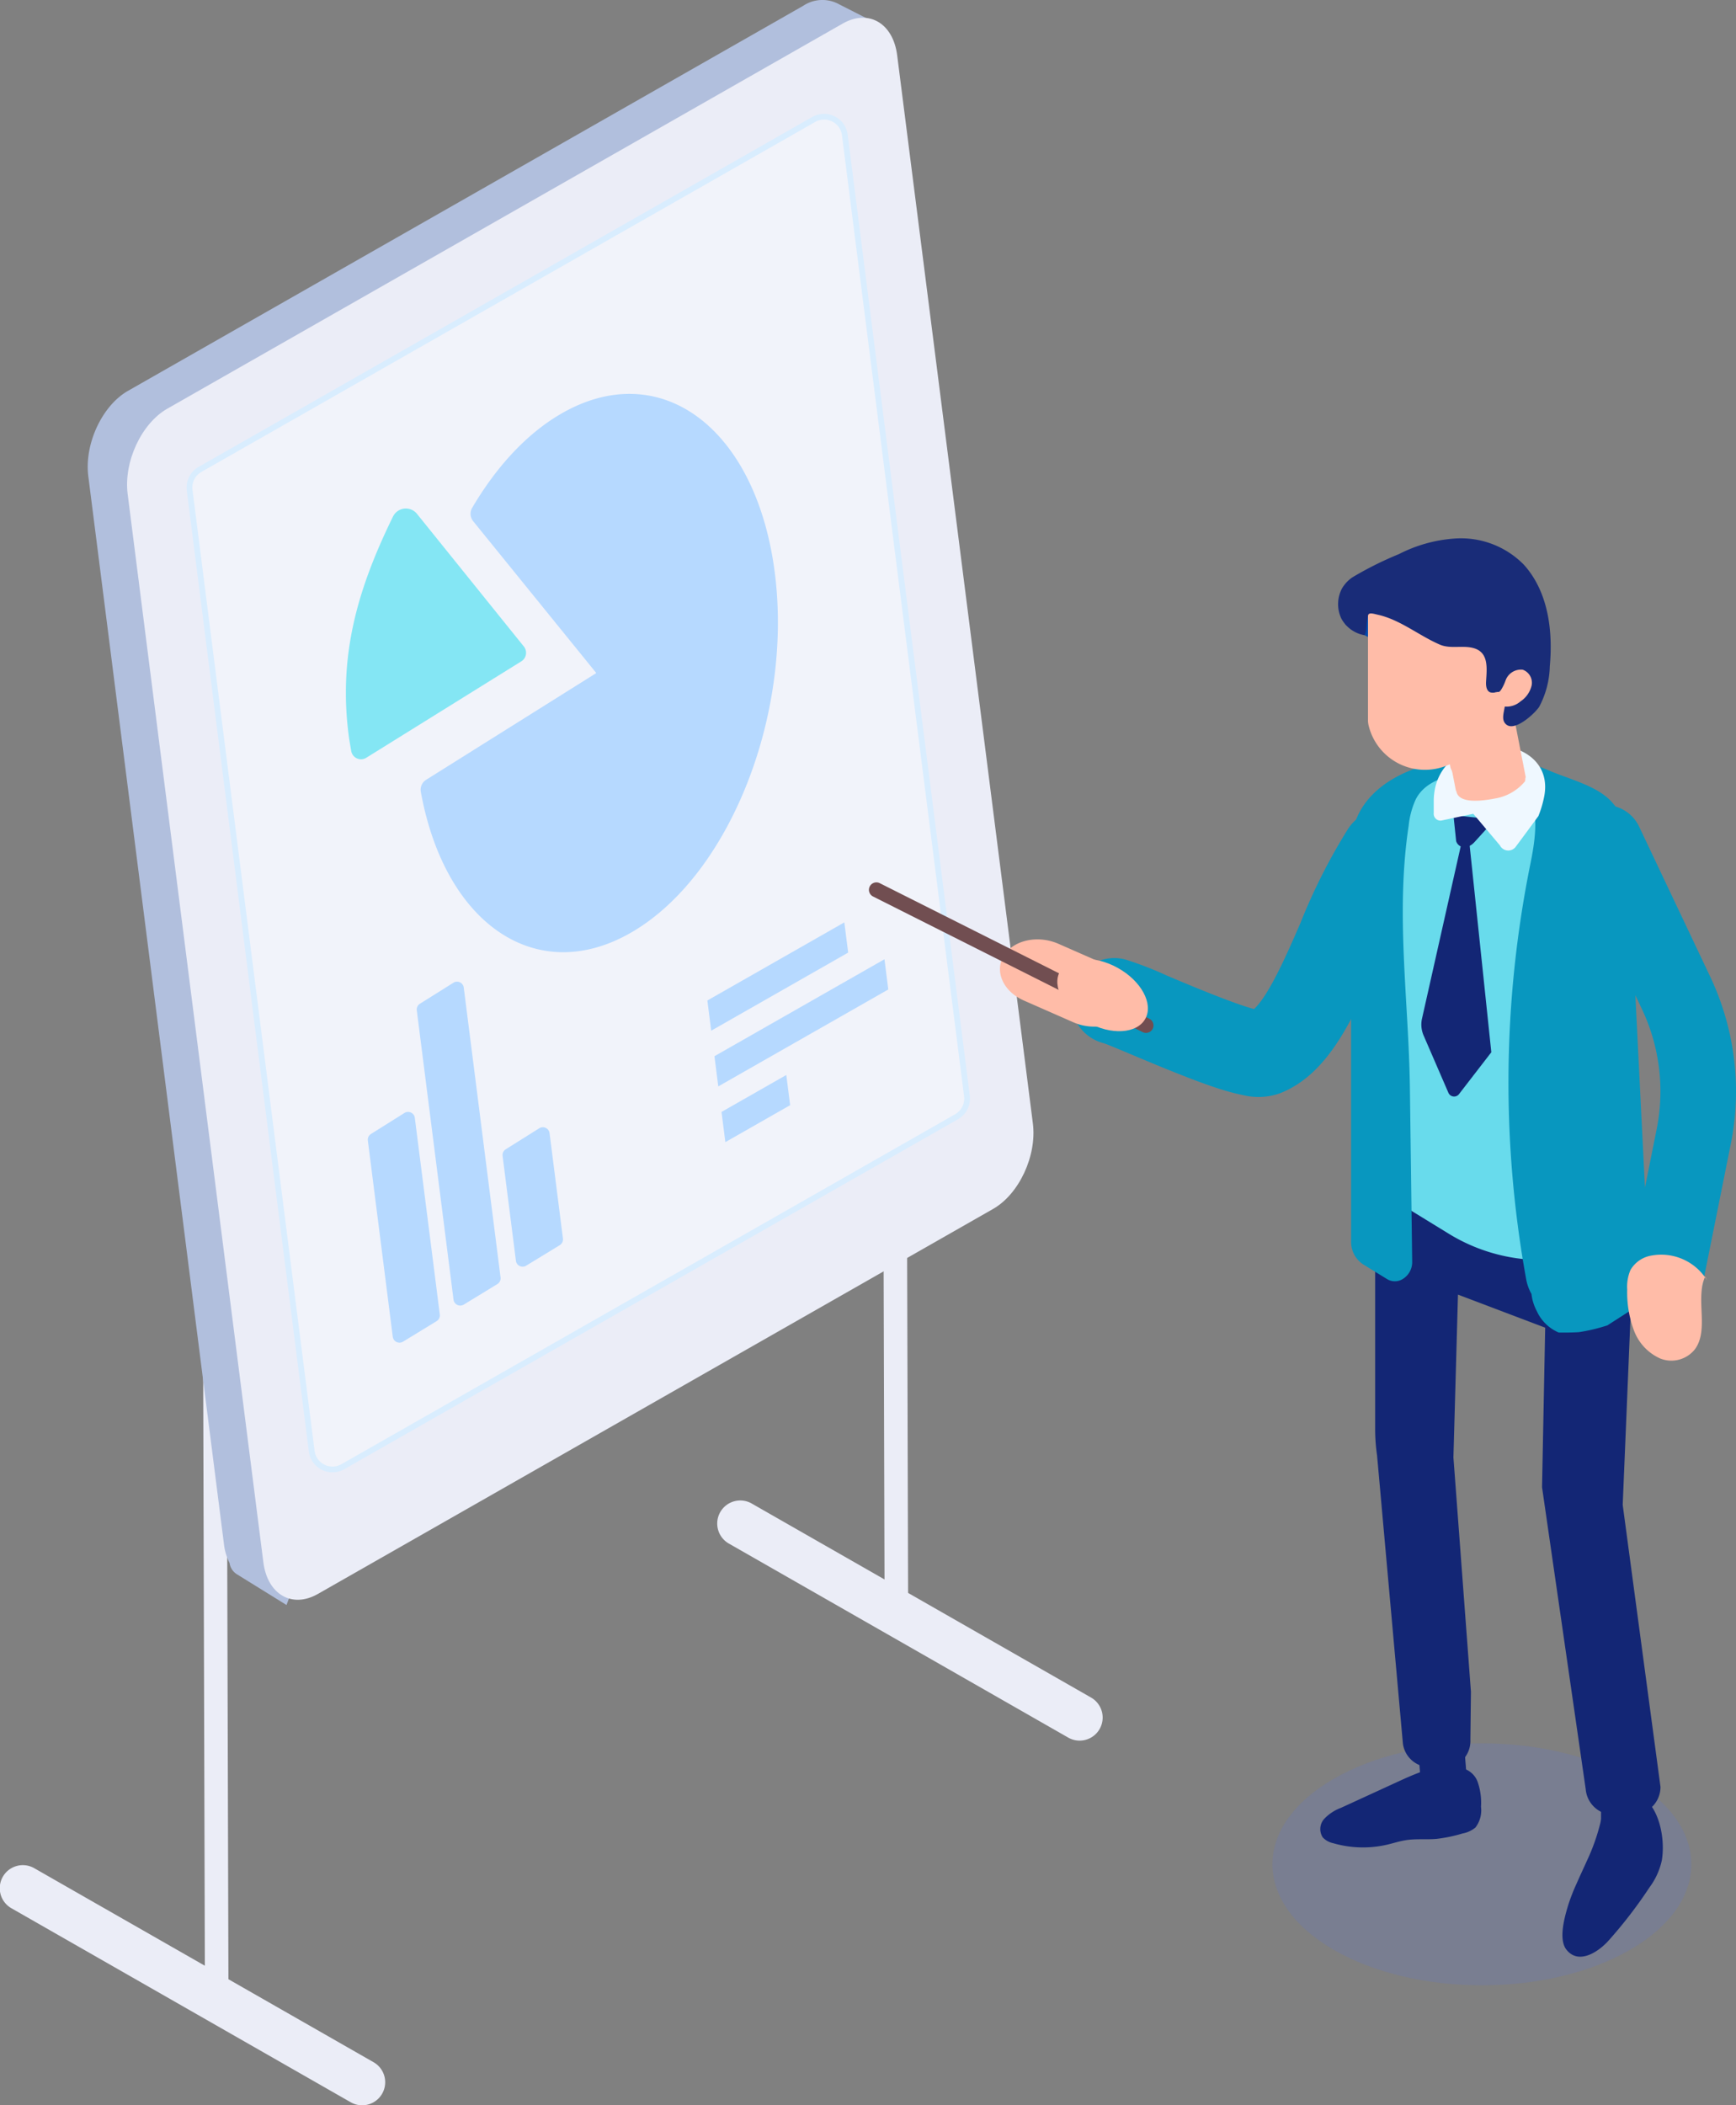 <svg id="problem-point02" xmlns="http://www.w3.org/2000/svg" xmlns:xlink="http://www.w3.org/1999/xlink" width="236.888" height="287.149" viewBox="0 0 236.888 287.149">
  <rect x="0" y="0" width="236.888" height="287.149" fill="#808080" stroke="none"/>
  <defs>
    <clipPath id="clip-path">
      <rect id="長方形_5277" data-name="長方形 5277" width="236.888" height="287.149" fill="none"/>
    </clipPath>
    <clipPath id="clip-path-3">
      <rect id="長方形_5273" data-name="長方形 5273" width="57.159" height="33.002" fill="none"/>
    </clipPath>
    <clipPath id="clip-path-4">
      <rect id="長方形_5274" data-name="長方形 5274" width="13.368" height="57.029" fill="none"/>
    </clipPath>
  </defs>
  <g id="グループ_16465" data-name="グループ 16465" clip-path="url(#clip-path)">
    <g id="グループ_16464" data-name="グループ 16464">
      <g id="グループ_16463" data-name="グループ 16463" clip-path="url(#clip-path)">
        <path id="パス_22880" data-name="パス 22880" d="M49.416,144.946a3.134,3.134,0,0,1-1.558-.415L1.586,118.085a3.145,3.145,0,1,1,3.122-5.46l46.271,26.446a3.145,3.145,0,0,1-1.562,5.875" transform="translate(-0.001 142.203)" fill="#ebedf7"/>
        <path id="パス_22881" data-name="パス 22881" d="M15.416,74.966,12.2,73.1l2.267-1.308,3.217,1.87Z" transform="translate(15.459 90.978)" fill="#d9e8ff"/>
        <path id="パス_22882" data-name="パス 22882" d="M15.726,183.811l-3.217-1.873L12.2,72.367l3.217,1.866Z" transform="translate(15.459 91.71)" fill="#ebedf7"/>
        <path id="パス_22883" data-name="パス 22883" d="M56.319,50.938,53.1,49.07l2.267-1.308,3.217,1.87Z" transform="translate(67.295 60.528)" fill="#d9e8ff"/>
        <path id="パス_22884" data-name="パス 22884" d="M56.63,159.783l-3.217-1.873L53.1,48.34l3.217,1.866Z" transform="translate(67.295 61.26)" fill="#ebedf7"/>
        <path id="パス_22885" data-name="パス 22885" d="M92.6,123.008a3.134,3.134,0,0,1-1.558-.415L44.765,96.147a3.145,3.145,0,1,1,3.122-5.46L94.16,117.133a3.145,3.145,0,0,1-1.562,5.875" transform="translate(54.721 114.402)" fill="#ebedf7"/>
        <path id="パス_22886" data-name="パス 22886" d="M113.146,3.3,107.816.59a4.712,4.712,0,0,0-4.9.2L10.771,53.313C7.237,55.327,4.8,60.569,5.359,64.958l18.517,145.7a7.588,7.588,0,0,0,.76,2.53,2.143,2.143,0,0,0,1.011,1.539l6.757,4.188,2.172-5.8,88.893-50.662c3.535-2.016,5.97-7.255,5.412-11.645L110.9,9.31Z" transform="translate(6.691 -0.001)" fill="#b1bfdd"/>
        <path id="パス_22887" data-name="パス 22887" d="M125.837,163.529,33.688,216.049c-3.535,2.013-6.883.073-7.443-4.317L7.727,66.029C7.17,61.64,9.6,56.4,13.142,54.385L105.291,1.865c3.535-2.016,6.883-.073,7.441,4.317l18.519,145.7c.558,4.389-1.88,9.629-5.414,11.645" transform="translate(9.692 1.354)" fill="#ebedf7"/>
        <path id="パス_22888" data-name="パス 22888" d="M116.07,143.423,32.335,191.147a2.862,2.862,0,0,1-4.253-2.124L11.426,57.967a2.862,2.862,0,0,1,1.422-2.845L96.58,7.4a2.859,2.859,0,0,1,4.253,2.124l16.658,131.053a2.86,2.86,0,0,1-1.422,2.845" transform="translate(14.451 8.898)" fill="#f1f3fa"/>
        <path id="パス_22889" data-name="パス 22889" d="M31.141,192.134a3.254,3.254,0,0,1-3.229-2.843L11.257,58.237A3.237,3.237,0,0,1,12.874,55L96.6,7.277a3.256,3.256,0,0,1,4.841,2.415L118.1,140.748a3.249,3.249,0,0,1-1.619,3.235l-.193-.34.193.34L32.751,191.707a3.258,3.258,0,0,1-1.61.426M98.217,7.631a2.454,2.454,0,0,0-1.222.329L13.259,55.684a2.452,2.452,0,0,0-1.222,2.453L28.693,189.191a2.466,2.466,0,0,0,3.668,1.834L116.094,143.3a2.461,2.461,0,0,0,1.227-2.455L100.663,9.792a2.432,2.432,0,0,0-1.342-1.9,2.479,2.479,0,0,0-1.1-.265" transform="translate(14.232 8.68)" fill="#d9edfe"/>
        <path id="パス_22890" data-name="パス 22890" d="M49.24,61.715,32.491,41.066a1.607,1.607,0,0,1-.147-1.818c3.215-5.469,7.267-9.947,11.9-12.7,13.4-7.97,26.511,1.342,29.3,20.8S67.723,89.033,54.328,97c-12.98,7.72-25.677-.8-28.987-19.032a1.6,1.6,0,0,1,.732-1.639L49.224,61.814a.068.068,0,0,0,.016-.1" transform="translate(32.081 30.027)" fill="#b6d9ff"/>
        <path id="パス_22891" data-name="パス 22891" d="M30.517,31.317,45.1,49.41a1.373,1.373,0,0,1-.345,2.027L23.6,64.587a1.357,1.357,0,0,1-2.056-.925c-.136-.8-.268-1.569-.283-1.682-1.573-11.282,1.19-20.492,5.988-30.3a1.952,1.952,0,0,1,3.269-.363" transform="translate(26.381 38.767)" fill="#84e6f4"/>
        <path id="パス_22892" data-name="パス 22892" d="M61.262,55.488,42.573,66.14l.524,4.12L61.786,59.608Z" transform="translate(53.952 70.32)" fill="#b6d9ff"/>
        <path id="パス_22893" data-name="パス 22893" d="M66.2,57.706,43,70.929l.521,4.12,23.2-13.223Z" transform="translate(54.492 73.13)" fill="#b6d9ff"/>
        <path id="パス_22894" data-name="パス 22894" d="M43.424,69.706l.524,4.12,8.84-5.04-.524-4.117Z" transform="translate(55.031 81.953)" fill="#b6d9ff"/>
        <path id="パス_22895" data-name="パス 22895" d="M36.521,99.395,31.5,59.865a.924.924,0,0,0-1.41-.667l-4.573,2.868a.922.922,0,0,0-.426.9l5.013,39.46a.926.926,0,0,0,1.4.673l4.584-2.8a.927.927,0,0,0,.435-.907" transform="translate(31.783 74.839)" fill="#b6d9ff"/>
        <path id="パス_22896" data-name="パス 22896" d="M31.963,94.526,28.553,67.7a.926.926,0,0,0-1.41-.669L22.569,69.9a.922.922,0,0,0-.426.9l3.4,26.756a.926.926,0,0,0,1.4.673l4.584-2.8a.927.927,0,0,0,.435-.907" transform="translate(28.052 84.767)" fill="#b6d9ff"/>
        <path id="パス_22897" data-name="パス 22897" d="M38.489,83,36.662,68.621a.924.924,0,0,0-1.41-.667l-4.573,2.868a.926.926,0,0,0-.426.9l1.818,14.3a.923.923,0,0,0,1.4.673l4.584-2.8A.927.927,0,0,0,38.489,83" transform="translate(38.329 85.936)" fill="#b6d9ff"/>
        <path id="パス_22898" data-name="パス 22898" d="M87.89,87.564c-3.129-.6-7.57-2.315-14.907-5.4-1.578-.664-3.535-1.49-4.111-1.678A5.895,5.895,0,0,1,71.787,69.06a46.993,46.993,0,0,1,5.768,2.231c2.834,1.195,9.024,3.8,11.838,4.537,2.059-1.873,4.591-7.713,6.333-11.731a79.6,79.6,0,0,1,6.432-12.733,5.9,5.9,0,1,1,9.774,6.593,71.285,71.285,0,0,0-5.387,10.831c-3.53,8.14-6.863,15.83-13.536,18.5a8.7,8.7,0,0,1-5.12.277" transform="translate(81.726 61.798)" fill="#0897bf"/>
        <path id="パス_22899" data-name="パス 22899" d="M71.71,68.286a7.169,7.169,0,0,1-1.533-.476l-6.732-2.959c-2.818-1.238-4.045-3.975-2.741-6.11s4.643-2.866,7.464-1.626L74.9,60.074c2.818,1.238,4.045,3.972,2.741,6.11-1.072,1.757-3.526,2.562-5.931,2.1" transform="translate(76.269 71.615)" fill="#ffbca8"/>
        <path id="パス_22900" data-name="パス 22900" d="M90.017,73.6a1.018,1.018,0,0,1-.383-.1L52.872,55.015a1.018,1.018,0,1,1,.914-1.818L90.547,71.675a1.018,1.018,0,0,1-.531,1.925" transform="translate(66.292 67.278)" fill="#714e51"/>
        <path id="パス_22901" data-name="パス 22901" d="M71.878,58.9c3.215,1.787,4.9,4.9,3.759,6.947s-4.668,2.263-7.886.476-4.9-4.9-3.759-6.947,4.671-2.263,7.886-.476" transform="translate(80.645 73.113)" fill="#ffbca8"/>
        <g id="グループ_16459" data-name="グループ 16459" transform="translate(173.632 237.78)" opacity="0.18">
          <g id="グループ_16458" data-name="グループ 16458">
            <g id="グループ_16457" data-name="グループ 16457" clip-path="url(#clip-path-3)">
              <path id="パス_22902" data-name="パス 22902" d="M125.37,133.043c-11.162,6.444-29.257,6.444-40.419,0s-11.16-16.891,0-23.335,29.257-6.446,40.419,0,11.162,16.891,0,23.335" transform="translate(-76.581 -104.875)" fill="#5873dd"/>
            </g>
          </g>
        </g>
        <path id="パス_22903" data-name="パス 22903" d="M98.348,106.529a2.958,2.958,0,0,1,2.591,1.943,8.7,8.7,0,0,1,.458,3.387,3.847,3.847,0,0,1-.76,2.83,3.787,3.787,0,0,1-1.741.809,20.366,20.366,0,0,1-3.576.744c-1.376.12-2.771-.041-4.136.168-.871.131-1.71.41-2.567.612a14.618,14.618,0,0,1-7.38-.19,2.758,2.758,0,0,1-1.433-.789,2.082,2.082,0,0,1,.2-2.537,6.081,6.081,0,0,1,2.283-1.5l7.546-3.464c2.467-1.134,5.022-2.288,7.736-2.349.866-.02,2.009.372,1.932,1.236Z" transform="translate(100.697 134.571)" fill="#132675"/>
        <path id="パス_22904" data-name="パス 22904" d="M88.99,114.44l.247-.02a3.023,3.023,0,0,0,2.771-3.26l-.413-5.088a3.025,3.025,0,0,0-3.26-2.771l-.247.02a3.023,3.023,0,0,0-2.771,3.26l.413,5.088a3.024,3.024,0,0,0,3.26,2.771" transform="translate(108.107 130.898)" fill="#132675"/>
        <path id="パス_22905" data-name="パス 22905" d="M97.322,117.229c-.44.977-.9,1.943-1.322,2.916a26.164,26.164,0,0,0-1.188,3.04c-.469,1.564-1.349,4.609-.243,6.029,1.666,2.14,4.387.308,5.743-1.2a62.455,62.455,0,0,0,5.6-7.273,9.572,9.572,0,0,0,1.689-3.707c.694-4.294-1.372-10.384-5.7-8.958-1.58.521-2.254,1.87-2.63,3.623a27.666,27.666,0,0,1-1.954,5.532" transform="translate(119.169 136.691)" fill="#132675"/>
        <path id="パス_22906" data-name="パス 22906" d="M99.383,117.165h.247a3.027,3.027,0,0,0,3.027-3.025v-5.106a3.028,3.028,0,0,0-3.027-3.027h-.247a3.026,3.026,0,0,0-3.025,3.027v5.106a3.025,3.025,0,0,0,3.025,3.025" transform="translate(122.113 134.342)" fill="#132675"/>
        <path id="パス_22907" data-name="パス 22907" d="M116.544,123.232l1.9-45.738-6.353-7.258-15.9-5.512L82.764,71.831V112.9a24.778,24.778,0,0,0,.258,3.571l3.532,39.358a3.7,3.7,0,0,0,3.392,3.158l1.843.136a3.7,3.7,0,0,0,3.97-3.87l.075-6.53-2.39-31.969.621-22.2,11.9,4.51-.429,21.759,5.958,41.185a3.806,3.806,0,0,0,3.791,3.487H117.9a3.8,3.8,0,0,0,3.8-3.8Z" transform="translate(104.885 82.025)" fill="#132675"/>
        <path id="パス_22908" data-name="パス 22908" d="M82.294,57.353v44.273a2.908,2.908,0,0,0,1.388,2.478l9.7,5.952a24.254,24.254,0,0,0,15.211,3.471,23.946,23.946,0,0,0,5.476-1.229l5.38-3.6-2.923-48.529a8.35,8.35,0,0,0-2.281-5.453,7.863,7.863,0,0,0-1.823-1.49l-3.492-2.2-.97-.614a30.811,30.811,0,0,0-12.357-4.3,20.5,20.5,0,0,0-2.619-.179,9.476,9.476,0,0,0-4.682.993,12.085,12.085,0,0,0-6.008,10.432" transform="translate(104.29 58.204)" fill="#68dbec"/>
        <g id="グループ_16462" data-name="グループ 16462" transform="translate(210.37 114.702)" opacity="0.59">
          <g id="グループ_16461" data-name="グループ 16461">
            <g id="グループ_16460" data-name="グループ 16460" clip-path="url(#clip-path-4)">
              <path id="パス_22909" data-name="パス 22909" d="M103.232,54.261a8.535,8.535,0,0,0-.186-1.471c-1.957-1.676-3.863-3.265-5.6-1.27-1.213,1.394-2.016,4.614-2.782,6.283.027.075.052.152.079.227.832,2.381,1.984,6.333,1.329,8.754-.476,1.725-1.8,3.133-2.161,4.9-.735,3.73,3.213,13.05,2.836,16.839-.22,2.163-1.787,3.907-2.777,5.831-2.1,4.185-1.249,9.3,1.329,13.268a23.9,23.9,0,0,0,5.473-1.229l5.383-3.6Z" transform="translate(-92.784 -50.59)" fill="#83bbef"/>
            </g>
          </g>
        </g>
        <path id="パス_22910" data-name="パス 22910" d="M119.236,60.578c-.007-.159-.025-.315-.039-.474h.1s-.066-2.689-.066-2.7a9.114,9.114,0,0,0-2.467-5.915c-2.02-2.138-5.884-3.038-8.55-4.206-8.9-3.9-26.9-1.376-26.9,10.5V60.1l0,51.54a3.643,3.643,0,0,0,1.741,3.106L86.2,116.68a2.042,2.042,0,0,0,2.077.052,2.7,2.7,0,0,0,1.372-2.41q-.153-11.777-.311-23.553c-.159-12.148-1.993-23.859-.168-35.934a11.433,11.433,0,0,1,.973-3.594c1.963-3.8,8.164-3.936,11.84-3.129A5.371,5.371,0,0,1,105,49.792l-2.818-.814a10.988,10.988,0,0,1,3.5,1.848c1.283,2.542.7,6.269.082,9.3A150.233,150.233,0,0,0,105.2,116.7a6.512,6.512,0,0,0,.728,2.029,6.48,6.48,0,0,0,.721,2.319,5.765,5.765,0,0,0,3,2.936q1.364.024,2.721-.05a24.079,24.079,0,0,0,3.916-.93l4.546-2.918a2.746,2.746,0,0,0,1.258-2.449c-.474-9.23-2.855-57.056-2.855-57.065" transform="translate(103.053 57.767)" fill="#0897bf"/>
        <path id="パス_22911" data-name="パス 22911" d="M92.134,51.239l-1.041-.678L85.616,74.932a3.757,3.757,0,0,0,.224,2.2l3.39,7.831a.848.848,0,0,0,1.487.147l4.374-5.664Z" transform="translate(108.409 64.075)" fill="#132675"/>
        <path id="パス_22912" data-name="パス 22912" d="M87.475,49.036l.372,3.564c.36,1.032,1.678,1.075,2.526.084l2.748-3.031Z" transform="translate(110.856 62.143)" fill="#132675"/>
        <path id="パス_22913" data-name="パス 22913" d="M100.57,54.483a14.7,14.7,0,0,0,.8-2.716c1.7-9.114-15.082-9.6-15.082.7v1.61A.927.927,0,0,0,87.314,55.1l4.369-.925,3.634,4.312a1.276,1.276,0,0,0,2.192.141c.918-1.227,1.984-2.682,3.061-4.142" transform="translate(109.355 56.82)" fill="#eff8ff"/>
        <path id="パス_22914" data-name="パス 22914" d="M90.526,41.467c.018,0,.036.018.054.036a.95.95,0,0,0,.02-.24.285.285,0,0,1-.075.2" transform="translate(114.722 52.292)" fill="#714e51"/>
        <path id="パス_22915" data-name="パス 22915" d="M96.275,44.221,98.3,54.594l0,.007.1.506-.057.011a2.306,2.306,0,0,1-.05.5,6.743,6.743,0,0,1-4.122,2.351c-2.086.4-5,.673-5.251-1.034l0-.014-.05.009-.1-.506,0-.007L86.741,46.042a4.928,4.928,0,0,1,.726-3.689,4.794,4.794,0,0,1,2.469-1.9c.245-.07.51-.143.775-.193a5.234,5.234,0,0,1,1.694.02,4.913,4.913,0,0,1,1.918.862,5.021,5.021,0,0,1,1.952,3.079" transform="translate(109.805 50.946)" fill="#ffbca8"/>
        <path id="パス_22916" data-name="パス 22916" d="M89.331,56.788c3.916-.964,6.552-4.124,5.945-7.235L93.464,40.3l-.138-.716a9.359,9.359,0,0,0-2.9.125l-.057.011-.2.039c-.186.036-.367.091-.549.145-.057.011-.113.02-.168.032a3.933,3.933,0,0,0-1.193.7,2.157,2.157,0,0,0-.458.419c-.063.073-.127.143-.19.213a7.024,7.024,0,0,0-.417.628,5.623,5.623,0,0,0-.592,3.866l1.744,8.913Z" transform="translate(109.598 50.085)" fill="#ffbca8"/>
        <path id="パス_22917" data-name="パス 22917" d="M80.97,40.576a61.529,61.529,0,0,0,6.421,3.281l1.238-6.664a17.1,17.1,0,0,0-2.959-1.977c-.8-.247-3.374,1.807-3.374,1.807Z" transform="translate(102.612 44.603)" fill="#004aab"/>
        <path id="パス_22918" data-name="パス 22918" d="M100.579,56.855c1.138-1.664,1.628-4.335,1.911-6.1.3-1.827,2.764-1.063,2.773-2.929,0-1.326-1.242-2.741-1.8-3.891a8.374,8.374,0,0,0-2.764-3.381,16.471,16.471,0,0,0-5.156-2.177,40.679,40.679,0,0,0-6.169-1.2L88.8,35.205H82.332V53.726a3.575,3.575,0,0,0,.125.769,7.9,7.9,0,0,0,10.59,5.317Z" transform="translate(104.338 44.615)" fill="#ffbca8"/>
        <path id="パス_22919" data-name="パス 22919" d="M82.48,37.7a47.321,47.321,0,0,1,6.355-3.172,19.627,19.627,0,0,1,7.5-2.115,12.022,12.022,0,0,1,9.538,3.551c3.367,3.716,3.988,9.1,3.548,13.871a12.38,12.38,0,0,1-1.444,5.514c-.537.846-3.292,3.444-4.5,2.417-1.025-.866.224-2.478-.252-3.786a1.18,1.18,0,0,0-.265-.485,1.071,1.071,0,0,0-.914-.111,1.419,1.419,0,0,1-.748,0c-.535-.2-.608-.925-.571-1.5.116-1.85.376-3.984-1.753-4.548-1.474-.392-3.136.152-4.566-.467-2.9-1.258-5.426-3.419-8.514-4.086-.422-.091-1.156-.347-1.263.073-.34,1.351-.125,1.814-.467,2.737a4.438,4.438,0,0,1-3.19-2.279,4.583,4.583,0,0,1,.079-4.079A4.675,4.675,0,0,1,82.48,37.7" transform="translate(102.058 41.049)" fill="#192c78"/>
        <path id="パス_22920" data-name="パス 22920" d="M89.752,41.76a.812.812,0,0,0,.614.05c.023-.052.009-.111.039-.161Z" transform="translate(113.741 52.781)" fill="#ffbca8"/>
        <path id="パス_22921" data-name="パス 22921" d="M93.743,40.313a2.229,2.229,0,0,0-2.335,1.444,6.453,6.453,0,0,1-.648,1.344,1.325,1.325,0,0,1-.7.458,1.424,1.424,0,0,0,1.043,1.762,2.916,2.916,0,0,0,2.347-.694,3.581,3.581,0,0,0,1.508-2.17,1.891,1.891,0,0,0-1.218-2.145" transform="translate(114.044 51.031)" fill="#ffbca8"/>
        <path id="パス_22926" data-name="パス 22926" d="M107.428,119.589a5.243,5.243,0,0,1-1.02-.1,5.156,5.156,0,0,1-4.043-6.072l4.179-20.83a26.207,26.207,0,0,0-2-16.277L94.817,55.8a5.159,5.159,0,0,1,9.323-4.421l9.724,20.514a36.58,36.58,0,0,1,2.793,22.725l-4.179,20.83a5.157,5.157,0,0,1-5.052,4.145" transform="translate(119.529 61.37)" fill="#0897bf"/>
        <path id="パス_22927" data-name="パス 22927" d="M108.569,78.475c-1.358,3.061.553,7.23-1.383,9.9a4.1,4.1,0,0,1-4.745,1.279,6.766,6.766,0,0,1-3.609-3.886,14.838,14.838,0,0,1-.9-5.521,5.832,5.832,0,0,1,.444-2.66,4.07,4.07,0,0,1,2.834-1.968,7.343,7.343,0,0,1,7.632,3.39Z" transform="translate(124.109 95.638)" fill="#ffbca8"/>
      </g>
    </g>
  </g>
</svg>

